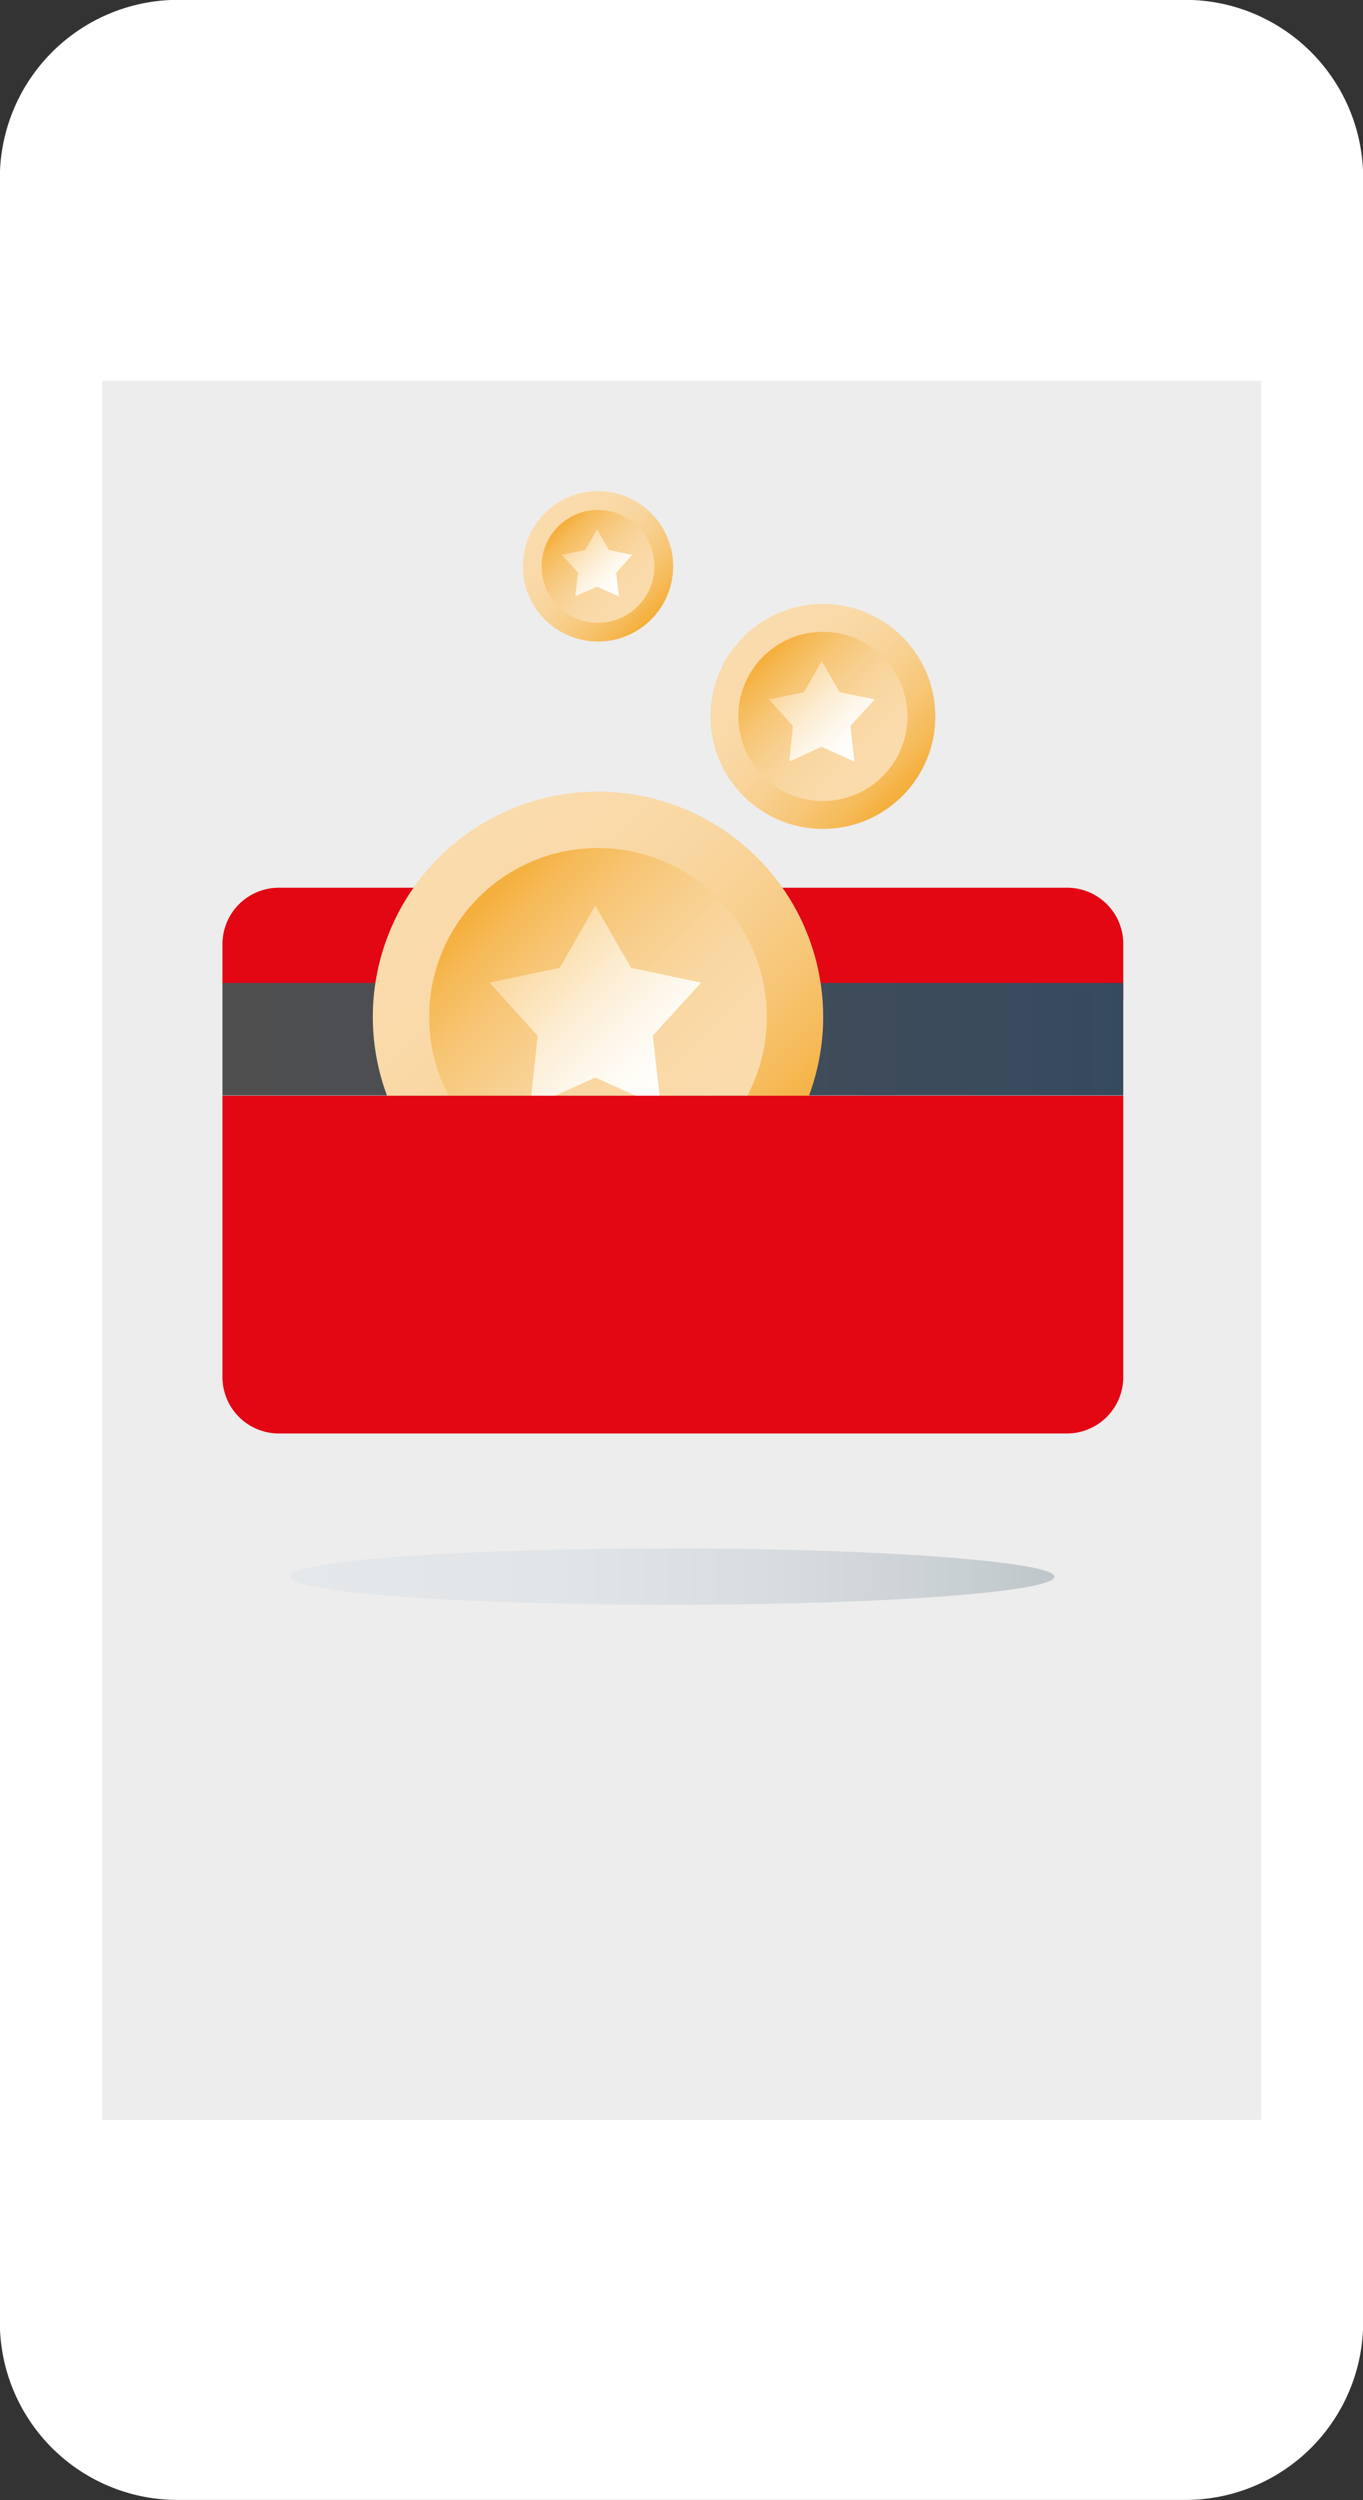 <?xml version="1.0" encoding="UTF-8"?> <svg xmlns="http://www.w3.org/2000/svg" xmlns:xlink="http://www.w3.org/1999/xlink" viewBox="0 0 44.97 82.46"><rect x="0" y="0" width="44.97" height="82.46" fill="#333333" stroke="none"/> <defs> <style>.cls-1,.cls-3{fill:#fff;}.cls-1{stroke:#fff;stroke-miterlimit:10;stroke-width:0.25px;}.cls-2{fill:#ededed;}.cls-4{fill:url(#linear-gradient);}.cls-5{fill:#e30613;}.cls-6{fill:url(#Безымянный_градиент_15);}.cls-7{fill:url(#linear-gradient-2);}.cls-8{fill:url(#linear-gradient-3);}.cls-9{fill:url(#linear-gradient-4);}.cls-10{fill:url(#linear-gradient-5);}.cls-11{fill:url(#linear-gradient-6);}.cls-12{fill:url(#linear-gradient-7);}.cls-13{fill:url(#linear-gradient-8);}.cls-14{fill:url(#linear-gradient-9);}.cls-15{fill:url(#linear-gradient-10);}</style> <linearGradient id="linear-gradient" x1="9.57" y1="52.03" x2="34.79" y2="52.03" gradientUnits="userSpaceOnUse"> <stop offset="0" stop-color="#e5e8ea"></stop> <stop offset="0.35" stop-color="#e2e5e7"></stop> <stop offset="0.64" stop-color="#d8dcdf"></stop> <stop offset="0.9" stop-color="#c7ced1"></stop> <stop offset="1" stop-color="#bec6ca"></stop> </linearGradient> <linearGradient id="Безымянный_градиент_15" x1="7.34" y1="34.28" x2="37.06" y2="34.28" gradientUnits="userSpaceOnUse"> <stop offset="0" stop-color="#504f4f"></stop> <stop offset="1" stop-color="#364a5e"></stop> </linearGradient> <linearGradient id="linear-gradient-2" x1="16.82" y1="26.79" x2="27.33" y2="37.29" gradientTransform="translate(-2.35 1.5)" gradientUnits="userSpaceOnUse"> <stop offset="0" stop-color="#fadbac"></stop> <stop offset="0.23" stop-color="#fadaa9"></stop> <stop offset="0.41" stop-color="#f9d69f"></stop> <stop offset="0.57" stop-color="#f8cf8e"></stop> <stop offset="0.73" stop-color="#f7c676"></stop> <stop offset="0.88" stop-color="#f6ba58"></stop> <stop offset="1" stop-color="#f4ae39"></stop> </linearGradient> <linearGradient id="linear-gradient-3" x1="18.14" y1="28.1" x2="26.02" y2="35.98" gradientTransform="translate(-2.35 1.5)" gradientUnits="userSpaceOnUse"> <stop offset="0" stop-color="#f4ae39"></stop> <stop offset="0.12" stop-color="#f6ba58"></stop> <stop offset="0.27" stop-color="#f7c676"></stop> <stop offset="0.43" stop-color="#f8cf8e"></stop> <stop offset="0.59" stop-color="#f9d69f"></stop> <stop offset="0.77" stop-color="#fadaa9"></stop> <stop offset="1" stop-color="#fadbac"></stop> </linearGradient> <linearGradient id="linear-gradient-4" x1="17.21" y1="31.35" x2="22.08" y2="36.23" gradientUnits="userSpaceOnUse"> <stop offset="0" stop-color="#fad79d"></stop> <stop offset="0.07" stop-color="#fbdca8"></stop> <stop offset="0.35" stop-color="#fcebce"></stop> <stop offset="0.6" stop-color="#fef6e9"></stop> <stop offset="0.83" stop-color="#fffdf9"></stop> <stop offset="1" stop-color="#fff"></stop> </linearGradient> <linearGradient id="linear-gradient-5" x1="26.88" y1="19.51" x2="32.13" y2="24.76" xlink:href="#linear-gradient-2"></linearGradient> <linearGradient id="linear-gradient-6" x1="27.53" y1="20.16" x2="31.47" y2="24.1" xlink:href="#linear-gradient-3"></linearGradient> <linearGradient id="linear-gradient-7" x1="25.89" y1="22.54" x2="28.33" y2="24.98" xlink:href="#linear-gradient-4"></linearGradient> <linearGradient id="linear-gradient-8" x1="20.33" y1="15.43" x2="23.83" y2="18.93" xlink:href="#linear-gradient-2"></linearGradient> <linearGradient id="linear-gradient-9" x1="20.76" y1="15.87" x2="23.39" y2="18.5" xlink:href="#linear-gradient-3"></linearGradient> <linearGradient id="linear-gradient-10" x1="18.89" y1="17.95" x2="20.51" y2="19.58" xlink:href="#linear-gradient-4"></linearGradient> </defs> <title>4</title> <g id="Layer_2" data-name="Layer 2"> <g id="Слой_3" data-name="Слой 3"> <path class="cls-1" d="M39.12.12H5.86A5.76,5.76,0,0,0,.12,5.87V76.6a5.74,5.74,0,0,0,5.74,5.73H39.12a5.74,5.74,0,0,0,5.73-5.73V5.87A5.75,5.75,0,0,0,39.12.12Z"></path> <rect class="cls-2" x="3.37" y="12.56" width="38.24" height="57.36"></rect> <path class="cls-3" d="M24.47,4A1.5,1.5,0,1,1,23,2.46,1.5,1.5,0,0,1,24.47,4Z"></path> <path class="cls-3" d="M23.51,4a.55.55,0,0,1-1.09,0,.55.55,0,1,1,1.09,0Z"></path> <path class="cls-4" d="M34.79,52c0,.51-5.65.93-12.61.93S9.57,52.54,9.57,52s5.64-.93,12.61-.93S34.79,51.52,34.79,52Z"></path> <path class="cls-5" d="M35.2,29.28H9.2a1.86,1.86,0,0,0-1.86,1.85V33H37.06V31.13A1.85,1.85,0,0,0,35.2,29.28Z"></path> <rect class="cls-6" x="7.34" y="32.42" width="29.72" height="3.71"></rect> <circle class="cls-7" cx="19.73" cy="33.54" r="7.43"></circle> <circle class="cls-8" cx="19.73" cy="33.54" r="5.57"></circle> <polygon class="cls-9" points="19.64 29.87 20.82 31.92 23.13 32.41 21.54 34.16 21.8 36.51 19.64 35.54 17.49 36.51 17.74 34.16 16.15 32.41 18.47 31.92 19.64 29.87"></polygon> <path class="cls-5" d="M7.34,45.42A1.86,1.86,0,0,0,9.2,47.28h26a1.86,1.86,0,0,0,1.86-1.86V36.14H7.34Z"></path> <circle class="cls-10" cx="27.15" cy="23.63" r="3.71"></circle> <circle class="cls-11" cx="27.15" cy="23.63" r="2.79"></circle> <polygon class="cls-12" points="27.11 21.8 27.7 22.83 28.86 23.07 28.06 23.94 28.19 25.12 27.11 24.63 26.04 25.12 26.16 23.94 25.37 23.07 26.53 22.83 27.11 21.8"></polygon> <circle class="cls-13" cx="19.73" cy="18.68" r="2.48"></circle> <circle class="cls-14" cx="19.73" cy="18.68" r="1.86"></circle> <polygon class="cls-15" points="19.7 17.46 20.09 18.14 20.86 18.3 20.33 18.89 20.42 19.67 19.7 19.35 18.98 19.67 19.07 18.89 18.54 18.3 19.31 18.14 19.7 17.46"></polygon> </g> </g> </svg> 
